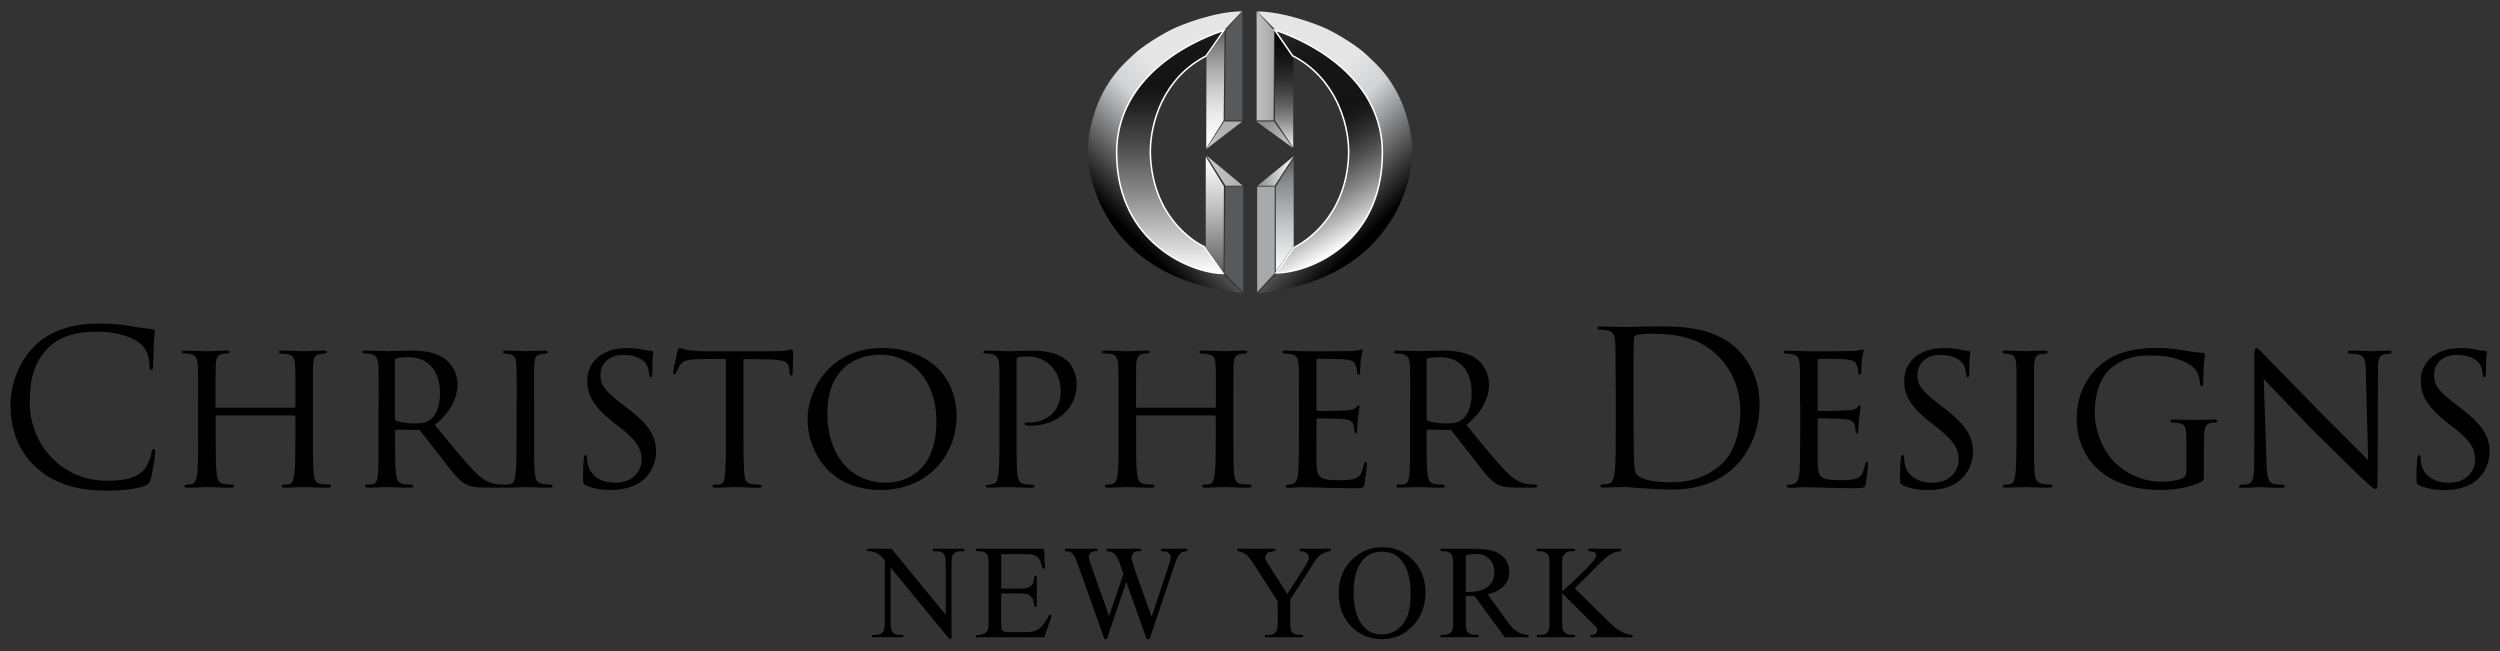 <?xml version="1.0" encoding="utf-8"?>
<!-- Generator: Adobe Illustrator 24.3.0, SVG Export Plug-In . SVG Version: 6.00 Build 0)  -->
<svg version="1.1" id="Layer_1" xmlns="http://www.w3.org/2000/svg" xmlns:xlink="http://www.w3.org/1999/xlink" x="0px" y="0px"
	 viewBox="0 0 362.18 94.33" style="enable-background:new 0 0 362.18 94.33;" xml:space="preserve">
<rect x="0" y="0" width="362.18" height="94.33" fill="#333333" stroke="none"/>
<style type="text/css">
	.st0{fill:url(#SVGID_1_);}
	.st1{fill:url(#SVGID_2_);}
	.st2{fill:#A7A9AC;}
	.st3{fill:url(#SVGID_3_);}
	.st4{fill:url(#SVGID_4_);}
	.st5{fill:url(#SVGID_5_);}
	.st6{fill:url(#SVGID_6_);}
	.st7{fill:url(#SVGID_7_);}
	.st8{fill:url(#SVGID_8_);}
	.st9{fill:url(#SVGID_9_);}
	.st10{fill:url(#SVGID_10_);stroke:#FFFFFF;stroke-width:0.227;stroke-miterlimit:10;}
	.st11{fill:url(#SVGID_11_);}
	.st12{fill:#58595B;}
	.st13{fill:url(#SVGID_12_);}
	.st14{fill:url(#SVGID_13_);stroke:#FFFFFF;stroke-width:0.227;stroke-miterlimit:10;}
	.st15{fill:url(#SVGID_14_);}
</style>
<g>
	<path d="M5.26,67.74c-2.99-2.69-3.74-6.21-3.74-9.14c0-2.07,0.71-5.68,3.46-8.43c1.85-1.85,4.66-3.3,9.42-3.3
		c1.23,0,2.96,0.09,4.48,0.37c1.17,0.22,2.13,0.31,3.27,0.46c0.22,0.03,0.28,0.15,0.28,0.34c0,0.25-0.09,0.62-0.15,1.73
		c-0.06,1.02-0.06,2.72-0.09,3.18c-0.03,0.46-0.09,0.65-0.28,0.65c-0.22,0-0.25-0.22-0.25-0.65c0-1.2-0.49-2.47-1.3-3.15
		c-1.08-0.93-3.46-1.76-6.17-1.76c-4.11,0-6.02,1.2-7.1,2.25c-2.25,2.16-2.78,4.91-2.78,8.06c0,5.9,4.54,11.3,11.15,11.3
		c2.32,0,4.14-0.28,5.37-1.54c0.65-0.68,1.05-2.04,1.14-2.59c0.06-0.34,0.12-0.46,0.31-0.46c0.15,0,0.22,0.22,0.22,0.46
		c0,0.22-0.37,2.9-0.68,3.95c-0.18,0.59-0.25,0.65-0.8,0.9c-1.23,0.49-3.58,0.71-5.56,0.71C10.81,71.07,7.7,69.93,5.26,67.74"/>
	<path d="M42.61,59.07c0.09,0,0.19,0,0.19-0.15v-0.56c0-4.08,0-4.79-0.06-5.62c-0.06-0.83-0.18-1.27-1.2-1.45
		c-0.22-0.03-0.53-0.06-0.77-0.06c-0.21,0-0.37-0.09-0.37-0.22c0-0.19,0.15-0.22,0.43-0.22c1.3,0,3.12,0.09,3.24,0.09
		c0.12,0,1.85-0.09,2.78-0.09c0.31,0,0.49,0.03,0.49,0.22c0,0.09-0.09,0.22-0.34,0.22c-0.19,0-0.43,0.03-0.62,0.06
		c-0.83,0.12-0.96,0.62-1.02,1.48c-0.03,0.83-0.03,1.54-0.03,5.62v4.63c0,2.53,0,4.54,0.12,5.65c0.09,0.74,0.25,1.36,1.05,1.45
		c0.4,0.06,0.8,0.09,1.08,0.09c0.25,0,0.4,0.09,0.4,0.22c0,0.15-0.16,0.22-0.46,0.22c-1.54,0-3.33-0.09-3.49-0.09
		c-0.12,0-1.91,0.09-2.75,0.09c-0.31,0-0.46-0.06-0.46-0.25c0-0.09,0.09-0.19,0.34-0.19c0.25,0,0.46,0,0.71-0.06
		c0.53-0.09,0.68-0.77,0.77-1.48c0.15-1.11,0.15-3.06,0.15-5.56v-2.75l-0.19-0.18H31.4c-0.09,0-0.15,0.03-0.15,0.18v2.75
		c0,2.5,0,4.51,0.15,5.62c0.09,0.68,0.25,1.3,1.05,1.39c0.4,0.06,0.87,0.09,1.11,0.09c0.22,0,0.37,0.09,0.37,0.22
		c0,0.12-0.12,0.22-0.4,0.22c-1.58,0-3.4-0.09-3.55-0.09c-0.09,0-1.98,0.09-2.78,0.09c-0.31,0-0.5-0.06-0.5-0.22
		c0-0.09,0.06-0.22,0.34-0.22c0.25,0,0.5-0.03,0.74-0.09c0.56-0.12,0.68-0.71,0.77-1.39c0.18-1.11,0.15-3.18,0.15-5.71v-4.57
		c0-4.08,0-4.88-0.06-5.71c-0.06-0.8-0.28-1.39-1.17-1.48c-0.28-0.03-0.59-0.06-0.83-0.06c-0.22,0-0.34-0.09-0.34-0.18
		c0-0.19,0.15-0.22,0.46-0.22c1.33,0,2.81,0.09,3.21,0.09c0.12,0,1.91-0.09,2.78-0.09c0.31,0,0.46,0.06,0.46,0.22
		c0,0.12-0.12,0.18-0.31,0.18s-0.28,0-0.62,0.06c-0.77,0.12-0.96,0.65-1.02,1.51c-0.03,0.83-0.03,1.51-0.03,5.59v0.56
		c0,0.15,0.09,0.15,0.18,0.15H42.61z"/>
	<path d="M54.86,58.39c0-4.08,0-4.82-0.06-5.65c-0.06-0.83-0.28-1.3-1.23-1.48c-0.19-0.03-0.5-0.06-0.74-0.06
		c-0.22,0-0.34-0.06-0.34-0.19c0-0.12,0.09-0.22,0.37-0.22c1.33,0,3.21,0.09,3.27,0.09c0.28,0,2.38-0.09,3.24-0.09
		c1.73,0,3.61,0.15,5.06,1.17c0.58,0.43,1.85,1.67,1.85,3.77c0,1.7-0.83,3.86-3.27,5.83c2.25,2.78,4.11,5.06,5.68,6.7
		c1.48,1.51,2.41,1.76,3.27,1.88c0.22,0.03,0.86,0.06,0.96,0.06c0.25,0,0.34,0.09,0.34,0.22c0,0.15-0.12,0.22-0.56,0.22h-2.16
		c-1.45,0-2.13-0.09-2.81-0.37c-1.3-0.56-2.22-1.94-3.83-4.01c-1.2-1.48-2.44-3.15-2.97-3.8c-0.12-0.12-0.18-0.18-0.37-0.18
		l-3.18-0.03l-0.15,0.15v0.43c0,2.47,0,4.73,0.15,5.84c0.09,0.74,0.18,1.36,1.2,1.48c0.31,0.03,0.65,0.06,0.9,0.06
		c0.28,0,0.4,0.09,0.4,0.19c0,0.15-0.12,0.25-0.43,0.25c-1.6,0-3.33-0.09-3.46-0.09c-0.49,0-1.85,0.09-2.69,0.09
		c-0.31,0-0.43-0.06-0.43-0.25c0-0.09,0.18-0.19,0.37-0.19c0.22,0,0.43,0,0.68-0.06c0.53-0.09,0.71-0.43,0.8-1.17
		c0.15-1.11,0.12-3.64,0.12-5.96V58.39z M57.23,60.58c0,0.15,0.03,0.31,0.15,0.37c0.4,0.22,1.64,0.4,2.75,0.4
		c0.65,0,1.42-0.03,2.07-0.46c0.93-0.59,1.54-1.94,1.54-3.92c0-3.37-1.79-5.22-4.54-5.22c-0.77,0-1.42,0.06-1.79,0.15
		c-0.09,0.03-0.19,0.12-0.19,0.28V60.58z"/>
	<path d="M74.86,58.39c0-4.08,0-4.82-0.06-5.65c-0.06-0.83-0.25-1.3-0.9-1.42c-0.31-0.06-0.53-0.06-0.71-0.09
		c-0.22-0.03-0.34-0.09-0.34-0.22c0-0.15,0.12-0.22,0.46-0.22c0.96,0,2.72,0.09,2.81,0.09c0.12,0,1.91-0.09,2.78-0.09
		c0.31,0,0.46,0.06,0.46,0.22c0,0.12-0.09,0.18-0.34,0.22c-0.19,0.03-0.34,0.03-0.56,0.06c-0.89,0.12-0.99,0.59-1.05,1.48
		c-0.06,0.83-0.03,1.54-0.03,5.62v4.63c0,2.38-0.03,4.54,0.12,5.65c0.12,0.9,0.25,1.23,1.05,1.42c0.4,0.09,1.05,0.12,1.17,0.12
		c0.28,0.03,0.34,0.09,0.34,0.22c0,0.12-0.12,0.22-0.43,0.22c-1.57,0-3.37-0.09-3.52-0.09c-0.09,0-1.91,0.09-2.78,0.09
		c-0.28,0-0.49-0.06-0.49-0.22c0-0.12,0.12-0.22,0.4-0.22c0.15,0,0.49-0.03,0.74-0.09c0.53-0.12,0.62-0.74,0.71-1.48
		c0.15-1.11,0.15-3.3,0.15-5.62V58.39z"/>
	<path d="M84.86,70.3c-0.4-0.19-0.4-0.31-0.4-1.05c0-1.42,0.09-2.47,0.12-2.9c0.03-0.28,0.09-0.43,0.25-0.43
		c0.15,0,0.22,0.09,0.22,0.31c0,0.18,0,0.56,0.09,0.93c0.4,2.01,2.22,2.78,4.01,2.78c2.56,0,3.8-1.76,3.8-3.3
		c0-1.76-0.8-2.84-3.06-4.66l-1.23-0.96c-2.96-2.38-3.58-4.02-3.58-5.84c0-2.84,2.25-4.75,5.71-4.75c1.08,0,1.82,0.09,2.5,0.25
		c0.59,0.12,0.83,0.15,1.05,0.15c0.22,0,0.28,0.06,0.28,0.19c0,0.12-0.12,1.2-0.12,2.99c0,0.46-0.06,0.65-0.22,0.65
		c-0.15,0-0.18-0.12-0.22-0.34c-0.03-0.28-0.09-0.93-0.37-1.45c-0.15-0.28-0.86-1.45-3.46-1.45c-1.85,0-3.24,1.11-3.24,2.97
		c0,1.45,0.74,2.35,3.3,4.29L91,59.22c3.21,2.47,4.04,4.11,4.04,6.3c0,1.11-0.46,3.09-2.34,4.38c-1.2,0.77-2.69,1.08-4.17,1.08
		C87.23,70.98,86.03,70.83,84.86,70.3"/>
	<path d="M107.7,63.02c0,2.38,0.03,4.57,0.15,5.71c0.09,0.74,0.15,1.17,0.93,1.36c0.37,0.09,0.96,0.12,1.2,0.12
		c0.25,0,0.37,0.09,0.37,0.19c0,0.15-0.09,0.25-0.4,0.25c-1.57,0-3.4-0.09-3.52-0.09c-0.12,0-1.94,0.09-2.75,0.09
		c-0.34,0-0.46-0.06-0.46-0.22c0-0.09,0.09-0.22,0.34-0.22s0.43,0,0.68-0.03c0.59-0.09,0.68-0.46,0.8-1.51
		c0.12-1.11,0.12-3.34,0.12-5.65V52c-1.02,0-2.66,0-3.89,0.03c-1.98,0.03-2.41,0.34-2.84,0.99c-0.28,0.43-0.4,0.8-0.46,0.96
		c-0.09,0.22-0.16,0.25-0.28,0.25c-0.12,0-0.16-0.12-0.16-0.28c-0.03-0.19,0.43-2.22,0.62-3.06c0.09-0.37,0.19-0.49,0.28-0.49
		c0.22,0,0.8,0.28,1.36,0.34c1.08,0.12,1.95,0.15,1.98,0.15h10.13c0.87,0,1.79-0.06,2.22-0.15c0.4-0.09,0.49-0.12,0.59-0.12
		l0.19,0.28c0,0.87-0.06,2.9-0.06,3.15c0,0.28-0.12,0.37-0.22,0.37c-0.15,0-0.22-0.12-0.22-0.37c0-0.09,0-0.12-0.03-0.43
		c-0.12-1.23-0.53-1.54-3.64-1.57c-1.17,0-2.13-0.03-3.03-0.03V63.02z"/>
	<path d="M116.99,60.67c0-4.1,3.18-10.25,10.81-10.25c6.11,0,10.77,3.64,10.77,9.85c0,5.89-4.35,10.71-10.93,10.71
		C120.07,70.98,116.99,65.36,116.99,60.67 M135.66,61.04c0-6.21-3.83-9.66-8.06-9.66c-4.29,0-7.75,2.65-7.75,8.49
		c0,6.05,3.37,10.06,8.55,10.06C130.48,69.93,135.66,68.88,135.66,61.04"/>
	<path d="M144.8,58.39c0-4.26,0-4.82-0.06-5.65c-0.06-0.8-0.31-1.3-1.17-1.48c-0.22-0.03-0.71-0.06-0.96-0.06l-0.18-0.15
		c0-0.19,0.15-0.25,0.43-0.25c1.33,0,3.02,0.09,3.21,0.09c0.65,0,2.22-0.09,3.49-0.09c3.4,0,4.63,1.11,5.06,1.48
		c0.59,0.52,1.36,1.73,1.36,3.46c0,3.43-2.84,5.93-6.7,5.93c-0.12,0-0.43,0-0.59-0.03l-0.28-0.18c0-0.25,0.18-0.25,0.77-0.25
		c2.44,0,4.48-1.67,4.48-4.38c0-0.4,0.09-2.26-1.33-3.74c-1.51-1.6-3.27-1.45-3.83-1.45c-0.4,0-0.86,0.06-1.05,0.15
		c-0.15,0.06-0.18,0.28-0.18,0.5v10.68c0,2.38,0,4.6,0.12,5.71c0.09,0.74,0.25,1.36,1.08,1.45c0.37,0.06,0.99,0.12,1.23,0.12
		l0.19,0.15c0,0.15-0.12,0.25-0.43,0.25c-1.61,0-3.33-0.09-3.49-0.09c-0.03,0-1.85,0.09-2.72,0.09c-0.28,0-0.43-0.06-0.43-0.25
		c0-0.09,0.06-0.15,0.22-0.15c0.22,0,0.56-0.06,0.8-0.12c0.56-0.09,0.71-0.71,0.8-1.45c0.15-1.11,0.15-3.33,0.15-5.65V58.39z"/>
	<path d="M175.97,59.07c0.09,0,0.18,0,0.18-0.15v-0.56c0-4.08,0-4.79-0.06-5.62c-0.06-0.83-0.19-1.27-1.21-1.45
		c-0.22-0.03-0.52-0.06-0.77-0.06c-0.22,0-0.37-0.09-0.37-0.22c0-0.19,0.15-0.22,0.43-0.22c1.3,0,3.12,0.09,3.24,0.09
		s1.85-0.09,2.78-0.09c0.31,0,0.49,0.03,0.49,0.22c0,0.09-0.09,0.22-0.34,0.22c-0.18,0-0.43,0.03-0.62,0.06
		c-0.83,0.12-0.96,0.62-1.02,1.48c-0.03,0.83-0.03,1.54-0.03,5.62v4.63c0,2.53,0,4.54,0.12,5.65c0.09,0.74,0.25,1.36,1.05,1.45
		c0.4,0.06,0.8,0.09,1.08,0.09c0.25,0,0.4,0.09,0.4,0.22c0,0.15-0.15,0.22-0.46,0.22c-1.54,0-3.33-0.09-3.49-0.09
		c-0.12,0-1.91,0.09-2.75,0.09c-0.31,0-0.46-0.06-0.46-0.25c0-0.09,0.09-0.19,0.34-0.19c0.25,0,0.47,0,0.71-0.06
		c0.53-0.09,0.68-0.77,0.77-1.48c0.15-1.11,0.15-3.06,0.15-5.56v-2.75l-0.18-0.18h-11.21c-0.09,0-0.15,0.03-0.15,0.18v2.75
		c0,2.5,0,4.51,0.15,5.62c0.09,0.68,0.25,1.3,1.05,1.39c0.4,0.06,0.86,0.09,1.11,0.09c0.22,0,0.37,0.09,0.37,0.22
		c0,0.12-0.12,0.22-0.4,0.22c-1.57,0-3.4-0.09-3.55-0.09c-0.09,0-1.98,0.09-2.78,0.09c-0.31,0-0.49-0.06-0.49-0.22
		c0-0.09,0.06-0.22,0.34-0.22c0.25,0,0.5-0.03,0.74-0.09c0.56-0.12,0.68-0.71,0.77-1.39c0.18-1.11,0.15-3.18,0.15-5.71v-4.57
		c0-4.08,0-4.88-0.06-5.71c-0.06-0.8-0.28-1.39-1.17-1.48c-0.28-0.03-0.59-0.06-0.83-0.06c-0.22,0-0.34-0.09-0.34-0.18
		c0-0.19,0.15-0.22,0.46-0.22c1.33,0,2.81,0.09,3.21,0.09c0.12,0,1.91-0.09,2.78-0.09c0.31,0,0.46,0.06,0.46,0.22
		c0,0.12-0.12,0.18-0.31,0.18c-0.18,0-0.28,0-0.62,0.06c-0.77,0.12-0.96,0.65-1.02,1.51c-0.03,0.83-0.03,1.51-0.03,5.59v0.56
		c0,0.15,0.09,0.15,0.18,0.15H175.97z"/>
	<path d="M188.19,58.39c0-4.05,0-4.78-0.06-5.62c-0.06-0.86-0.28-1.3-1.18-1.48c-0.18-0.03-0.49-0.06-0.74-0.06
		c-0.21,0-0.4-0.09-0.4-0.18c0-0.19,0.15-0.25,0.46-0.25c0.61,0,1.45,0.06,3.18,0.09c0.15,0,5.65,0,6.27-0.03
		c0.62-0.03,0.96-0.06,1.2-0.15c0.18-0.06,0.22-0.09,0.34-0.09c0.06,0,0.12,0.06,0.12,0.22c0,0.19-0.19,0.62-0.25,1.39
		c-0.03,0.52-0.06,1.02-0.09,1.6c0,0.28-0.06,0.46-0.21,0.46c-0.15,0-0.22-0.12-0.22-0.34c-0.03-0.46-0.12-0.77-0.21-0.99
		c-0.19-0.62-0.46-0.83-2.01-0.93c-0.4-0.03-3.46-0.06-3.52-0.06c-0.09,0-0.15,0.06-0.15,0.25v7.01c0,0.19,0.03,0.31,0.18,0.31
		c0.37,0,3.52-0.03,4.17-0.09c0.71-0.03,1.17-0.12,1.42-0.46c0.12-0.19,0.22-0.25,0.34-0.25c0.06,0,0.12,0.03,0.12,0.19
		c0,0.15-0.12,0.74-0.22,1.64c-0.09,0.86-0.09,1.48-0.12,1.88c-0.03,0.25-0.09,0.34-0.21,0.34c-0.16,0-0.19-0.19-0.19-0.4
		c0-0.18-0.03-0.49-0.09-0.74c-0.12-0.4-0.31-0.83-1.48-0.93c-0.71-0.06-3.21-0.12-3.7-0.12c-0.19,0-0.22,0.09-0.22,0.22v2.25
		c0,0.96-0.03,3.67,0,4.2c0.06,1.14,0.22,1.73,0.87,2.01c0.46,0.22,1.2,0.28,2.25,0.28c0.59,0,1.57,0.03,2.34-0.19
		c0.93-0.28,1.14-0.89,1.39-2.04c0.06-0.31,0.15-0.43,0.28-0.43c0.18,0,0.18,0.28,0.18,0.46c0,0.22-0.25,2.16-0.34,2.69
		c-0.12,0.62-0.34,0.68-1.36,0.68c-2.04,0-2.9-0.06-3.98-0.06c-1.08-0.03-2.5-0.09-3.64-0.09c-0.71,0-1.3,0.09-2.04,0.09
		c-0.28,0-0.43-0.06-0.43-0.22c0-0.12,0.12-0.22,0.28-0.22c0.18,0,0.4-0.03,0.62-0.09c0.56-0.12,0.93-0.53,0.99-2.44
		c0.03-1.05,0.06-2.32,0.06-4.66V58.39z"/>
	<path d="M204.3,58.39c0-4.08,0-4.82-0.06-5.65c-0.06-0.83-0.28-1.3-1.23-1.48c-0.19-0.03-0.5-0.06-0.74-0.06
		c-0.22,0-0.34-0.06-0.34-0.19c0-0.12,0.09-0.22,0.37-0.22c1.33,0,3.21,0.09,3.27,0.09c0.28,0,2.38-0.09,3.24-0.09
		c1.73,0,3.61,0.15,5.06,1.17c0.59,0.43,1.85,1.67,1.85,3.77c0,1.7-0.83,3.86-3.27,5.83c2.25,2.78,4.11,5.06,5.68,6.7
		c1.48,1.51,2.41,1.76,3.27,1.88c0.21,0.03,0.86,0.06,0.96,0.06c0.25,0,0.34,0.09,0.34,0.22c0,0.15-0.12,0.22-0.56,0.22h-2.16
		c-1.45,0-2.13-0.09-2.81-0.37c-1.3-0.56-2.22-1.94-3.83-4.01c-1.21-1.48-2.44-3.15-2.97-3.8c-0.12-0.12-0.18-0.18-0.37-0.18
		l-3.18-0.03l-0.16,0.15v0.43c0,2.47,0,4.73,0.16,5.84c0.09,0.74,0.18,1.36,1.2,1.48c0.31,0.03,0.65,0.06,0.89,0.06
		c0.28,0,0.4,0.09,0.4,0.19c0,0.15-0.12,0.25-0.43,0.25c-1.61,0-3.33-0.09-3.46-0.09c-0.49,0-1.85,0.09-2.69,0.09
		c-0.31,0-0.43-0.06-0.43-0.25c0-0.09,0.19-0.19,0.37-0.19c0.22,0,0.43,0,0.68-0.06c0.53-0.09,0.71-0.43,0.8-1.17
		c0.16-1.11,0.12-3.64,0.12-5.96V58.39z M206.68,60.58c0,0.15,0.03,0.31,0.16,0.37c0.4,0.22,1.63,0.4,2.75,0.4
		c0.65,0,1.42-0.03,2.07-0.46c0.93-0.59,1.54-1.94,1.54-3.92c0-3.37-1.79-5.22-4.54-5.22c-0.77,0-1.42,0.06-1.79,0.15
		c-0.09,0.03-0.19,0.12-0.19,0.28V60.58z"/>
	<path d="M234.06,56.26c0-4.82,0-5.68-0.06-6.67c-0.06-1.05-0.22-1.54-1.23-1.76c-0.25-0.06-0.77-0.09-1.05-0.09
		c-0.22,0-0.34-0.06-0.34-0.19c0-0.18,0.16-0.25,0.5-0.25c1.39,0,3.33,0.09,3.49,0.09c0.37,0,2.32-0.09,4.17-0.09
		c3.06,0,8.71-0.28,12.38,3.52c1.55,1.61,2.99,4.17,2.99,7.84c0,3.89-1.61,6.89-3.33,8.71c-1.33,1.39-4.11,3.55-9.36,3.55
		c-1.33,0-2.96-0.09-4.29-0.19c-1.36-0.09-2.41-0.18-2.56-0.18c-0.06,0-0.59,0-1.24,0.03c-0.62,0-1.33,0.06-1.79,0.06
		c-0.34,0-0.49-0.06-0.49-0.25c0-0.09,0.06-0.19,0.31-0.19c0.34-0.03,0.59-0.06,0.87-0.12c0.62-0.12,0.77-0.8,0.9-1.7
		c0.15-1.3,0.15-3.73,0.15-6.7V56.26z M236.65,59.59c0,3.27,0.03,6.11,0.06,6.7c0.03,0.77,0.09,2.01,0.34,2.35
		c0.4,0.59,1.61,1.23,5.25,1.23c2.87,0,5.53-1.05,7.35-2.87c1.61-1.57,2.47-4.54,2.47-7.38c0-3.92-1.7-6.45-2.96-7.78
		c-2.9-3.06-6.42-3.49-10.1-3.49c-0.62,0-1.76,0.09-2.01,0.22c-0.28,0.12-0.37,0.28-0.37,0.62c-0.03,1.05-0.03,4.2-0.03,6.57V59.59z
		"/>
	<path d="M260.78,58.39c0-4.05,0-4.78-0.06-5.62c-0.06-0.86-0.28-1.3-1.17-1.48c-0.18-0.03-0.49-0.06-0.74-0.06
		c-0.22,0-0.4-0.09-0.4-0.18c0-0.19,0.15-0.25,0.47-0.25c0.61,0,1.45,0.06,3.18,0.09c0.15,0,5.65,0,6.27-0.03
		c0.62-0.03,0.96-0.06,1.2-0.15c0.19-0.06,0.22-0.09,0.34-0.09c0.06,0,0.12,0.06,0.12,0.22c0,0.19-0.19,0.62-0.25,1.39
		c-0.03,0.52-0.06,1.02-0.09,1.6c0,0.28-0.06,0.46-0.22,0.46c-0.15,0-0.21-0.12-0.21-0.34c-0.03-0.46-0.12-0.77-0.22-0.99
		c-0.18-0.62-0.46-0.83-2.01-0.93c-0.4-0.03-3.46-0.06-3.52-0.06c-0.09,0-0.15,0.06-0.15,0.25v7.01c0,0.19,0.03,0.31,0.18,0.31
		c0.37,0,3.52-0.03,4.17-0.09c0.71-0.03,1.17-0.12,1.42-0.46c0.12-0.19,0.22-0.25,0.34-0.25c0.06,0,0.12,0.03,0.12,0.19
		c0,0.15-0.12,0.74-0.21,1.64c-0.09,0.86-0.09,1.48-0.12,1.88c-0.03,0.25-0.09,0.34-0.22,0.34c-0.15,0-0.18-0.19-0.18-0.4
		c0-0.18-0.03-0.49-0.09-0.74c-0.12-0.4-0.31-0.83-1.48-0.93c-0.71-0.06-3.21-0.12-3.71-0.12c-0.18,0-0.21,0.09-0.21,0.22v2.25
		c0,0.96-0.03,3.67,0,4.2c0.06,1.14,0.21,1.73,0.86,2.01c0.46,0.22,1.2,0.28,2.25,0.28c0.59,0,1.58,0.03,2.35-0.19
		c0.93-0.28,1.14-0.89,1.39-2.04c0.06-0.31,0.15-0.43,0.28-0.43c0.18,0,0.18,0.28,0.18,0.46c0,0.22-0.25,2.16-0.34,2.69
		c-0.12,0.62-0.34,0.68-1.36,0.68c-2.04,0-2.9-0.06-3.98-0.06c-1.08-0.03-2.5-0.09-3.64-0.09c-0.71,0-1.3,0.09-2.04,0.09
		c-0.28,0-0.43-0.06-0.43-0.22c0-0.12,0.12-0.22,0.28-0.22c0.18,0,0.4-0.03,0.62-0.09c0.56-0.12,0.93-0.53,0.99-2.44
		c0.03-1.05,0.06-2.32,0.06-4.66V58.39z"/>
	<path d="M275.66,70.3c-0.4-0.19-0.4-0.31-0.4-1.05c0-1.42,0.09-2.47,0.12-2.9c0.03-0.28,0.09-0.43,0.25-0.43
		c0.16,0,0.22,0.09,0.22,0.31c0,0.18,0,0.56,0.09,0.93c0.4,2.01,2.22,2.78,4.01,2.78c2.56,0,3.8-1.76,3.8-3.3
		c0-1.76-0.8-2.84-3.06-4.66l-1.24-0.96c-2.96-2.38-3.58-4.02-3.58-5.84c0-2.84,2.25-4.75,5.71-4.75c1.08,0,1.82,0.09,2.5,0.25
		c0.59,0.12,0.83,0.15,1.05,0.15c0.22,0,0.28,0.06,0.28,0.19c0,0.12-0.12,1.2-0.12,2.99c0,0.46-0.06,0.65-0.22,0.65
		c-0.15,0-0.18-0.12-0.22-0.34c-0.03-0.28-0.09-0.93-0.37-1.45c-0.15-0.28-0.87-1.45-3.46-1.45c-1.85,0-3.24,1.11-3.24,2.97
		c0,1.45,0.74,2.35,3.3,4.29l0.71,0.56c3.21,2.47,4.04,4.11,4.04,6.3c0,1.11-0.46,3.09-2.34,4.38c-1.2,0.77-2.69,1.08-4.17,1.08
		C278.04,70.98,276.83,70.83,275.66,70.3"/>
	<path d="M292.14,58.39c0-4.08,0-4.82-0.06-5.65c-0.06-0.83-0.25-1.3-0.89-1.42c-0.31-0.06-0.53-0.06-0.71-0.09
		c-0.22-0.03-0.34-0.09-0.34-0.22c0-0.15,0.12-0.22,0.46-0.22c0.96,0,2.72,0.09,2.81,0.09c0.12,0,1.91-0.09,2.78-0.09
		c0.31,0,0.46,0.06,0.46,0.22c0,0.12-0.09,0.18-0.34,0.22c-0.18,0.03-0.34,0.03-0.56,0.06c-0.9,0.12-0.99,0.59-1.05,1.48
		c-0.06,0.83-0.03,1.54-0.03,5.62v4.63c0,2.38-0.03,4.54,0.12,5.65c0.12,0.9,0.25,1.23,1.05,1.42c0.4,0.09,1.05,0.12,1.17,0.12
		c0.28,0.03,0.34,0.09,0.34,0.22c0,0.12-0.12,0.22-0.43,0.22c-1.57,0-3.36-0.09-3.52-0.09c-0.09,0-1.91,0.09-2.78,0.09
		c-0.28,0-0.49-0.06-0.49-0.22c0-0.12,0.12-0.22,0.4-0.22c0.15,0,0.49-0.03,0.74-0.09c0.52-0.12,0.62-0.74,0.71-1.48
		c0.15-1.11,0.15-3.3,0.15-5.62V58.39z"/>
	<path d="M319.28,68.36c0,1.23-0.03,1.27-0.37,1.45c-1.7,0.86-4.17,1.17-5.68,1.17c-2.01,0-5.9-0.15-9.05-2.78
		c-1.67-1.39-3.33-3.98-3.33-7.5c0-4.2,2.13-7.19,4.66-8.71c2.38-1.39,5-1.58,6.89-1.58c1.98,0,3.3,0.25,4.41,0.43
		c0.5,0.09,1.7,0.25,2.35,0.28c0.25,0,0.25,0.12,0.25,0.25c0,0.37-0.22,1.3-0.22,4.01c0,0.43-0.03,0.56-0.25,0.56
		c-0.15,0-0.19-0.18-0.22-0.37c0-0.28-0.12-1.24-0.59-1.91c-0.71-1.02-2.93-2.16-6.39-2.16c-1.67,0-3.61,0.06-5.68,1.64
		c-1.58,1.2-2.59,3.55-2.59,6.61c0,3.67,2.01,6.39,2.81,7.16c2.04,1.98,4.32,2.87,7.01,2.87c0.86,0,2.22-0.15,2.93-0.53
		c0.31-0.19,0.53-0.49,0.53-0.93v-4.45c0-2.04-0.15-2.44-1.23-2.59c-0.19-0.03-0.49-0.06-0.74-0.06c-0.25,0-0.37-0.12-0.37-0.22
		c0-0.15,0.12-0.22,0.46-0.22c1.23,0,3.02,0.06,3.15,0.06c0.12,0,1.95-0.06,2.78-0.06c0.31,0,0.43,0.06,0.43,0.22
		c0,0.09-0.09,0.22-0.37,0.22c-0.22,0-0.28,0-0.53,0.03c-0.74,0.09-0.93,0.65-0.99,1.54c-0.06,0.9-0.06,1.67-0.06,2.78V68.36z"/>
	<path d="M326.59,51.69c0-0.96,0.09-1.26,0.34-1.26c0.21,0,0.74,0.62,0.96,0.83c0.28,0.31,4.57,4.69,8.89,9.11
		c2.41,2.35,5.5,5.53,6.3,6.27l-0.34-12.84c-0.03-1.67-0.21-2.22-1.05-2.44c-0.53-0.09-0.99-0.12-1.2-0.12
		c-0.31,0-0.37-0.12-0.37-0.25c0-0.15,0.25-0.19,0.56-0.19c1.33,0,2.63,0.09,2.9,0.09c0.31,0,1.26-0.09,2.47-0.09
		c0.34,0,0.43,0.03,0.43,0.19c0,0.12-0.09,0.22-0.28,0.25c-0.18,0.03-0.43,0.03-0.77,0.09c-0.71,0.15-0.93,0.46-0.93,2.32
		l-0.06,15.5c0,1.54-0.06,1.7-0.28,1.7c-0.22,0-0.53-0.22-2.04-1.64c-0.12-0.06-4.41-4.32-7.1-6.95c-3.21-3.33-6.3-6.54-7.07-7.35
		l0.4,12.07c0.06,2.13,0.25,2.93,1.02,3.12c0.49,0.12,1.02,0.12,1.26,0.12c0.25,0,0.37,0.09,0.37,0.22c0,0.15-0.15,0.22-0.5,0.22
		c-1.67,0-2.78-0.09-2.99-0.09c-0.22,0-1.36,0.09-2.69,0.09c-0.28,0-0.46-0.03-0.46-0.22c0-0.12,0.12-0.22,0.43-0.22
		c0.22,0,0.56,0,0.96-0.12c0.68-0.22,0.83-1.05,0.83-3.3C326.59,52.06,326.62,56.81,326.59,51.69"/>
	<path d="M350.48,70.3c-0.4-0.19-0.4-0.31-0.4-1.05c0-1.42,0.09-2.47,0.12-2.9c0.03-0.28,0.09-0.43,0.25-0.43
		c0.15,0,0.22,0.09,0.22,0.31c0,0.18,0,0.56,0.09,0.93c0.4,2.01,2.22,2.78,4.02,2.78c2.56,0,3.8-1.76,3.8-3.3
		c0-1.76-0.8-2.84-3.06-4.66l-1.23-0.96c-2.96-2.38-3.58-4.02-3.58-5.84c0-2.84,2.26-4.75,5.71-4.75c1.08,0,1.82,0.09,2.5,0.25
		c0.59,0.12,0.83,0.15,1.05,0.15c0.22,0,0.28,0.06,0.28,0.19c0,0.12-0.12,1.2-0.12,2.99c0,0.46-0.06,0.65-0.22,0.65
		c-0.15,0-0.18-0.12-0.22-0.34c-0.03-0.28-0.09-0.93-0.37-1.45c-0.15-0.28-0.87-1.45-3.46-1.45c-1.85,0-3.24,1.11-3.24,2.97
		c0,1.45,0.74,2.35,3.3,4.29l0.71,0.56c3.21,2.47,4.04,4.11,4.04,6.3c0,1.11-0.46,3.09-2.35,4.38c-1.2,0.77-2.69,1.08-4.17,1.08
		C352.85,70.98,351.65,70.83,350.48,70.3"/>
</g>
<g>
	<g id="XMLID_8_">
		<g>
			<linearGradient id="SVGID_1_" gradientUnits="userSpaceOnUse" x1="184.566" y1="19.66" x2="200.428" y2="35.523">
				<stop  offset="0" style="stop-color:#E6E6E6"/>
				<stop  offset="0.24" style="stop-color:#D1D2D4"/>
				<stop  offset="0.888" style="stop-color:#000000"/>
			</linearGradient>
			<path class="st0" d="M204.46,19.99c0.21,1.66,0.19,3.33-0.17,5.03c-0.21,1.01-0.55,2.26-1.11,3.64
				c-0.45,1.13-1.05,2.34-1.85,3.56c-0.69,1.07-1.53,2.15-2.54,3.17c-1.39,1.43-3.12,2.77-5.26,3.9c-1.65,0.88-3.55,1.64-5.73,2.21
				c-1.69,0.44-3.55,0.79-5.6,1l2.78-2.97l2.66-3.79l-0.01-0.03c1.6-0.51,8.2-4.67,8.28-13.67c0.06-7.17-5.52-13.29-11.2-17.79
				c0,0-1.67-1.65-2.57-2.59c3.9,0,8.99,1.98,10.2,2.58c2.28,1.14,4.5,2.65,5.48,3.56c1,0.92,2.02,1.86,2.89,2.99
				c0.62,0.81,1.2,1.7,1.71,2.66c0.56,1.08,1.04,2.26,1.4,3.55C204.11,17.99,204.33,18.99,204.46,19.99z"/>
		</g>
		<g>
		</g>
	</g>
	
		<linearGradient id="SVGID_2_" gradientUnits="userSpaceOnUse" x1="242.125" y1="39.523" x2="242.125" y2="14.949" gradientTransform="matrix(1 0 0 1 -56 0)">
		<stop  offset="0" style="stop-color:#FFFFFF"/>
		<stop  offset="0" style="stop-color:#FFFFFF"/>
		<stop  offset="0" style="stop-color:#FFFFFF"/>
		<stop  offset="0.095" style="stop-color:#EBECED"/>
		<stop  offset="0.289" style="stop-color:#C1C3C5"/>
		<stop  offset="0.565" style="stop-color:#818386"/>
		<stop  offset="0.888" style="stop-color:#000000"/>
	</linearGradient>
	<polygon class="st1" points="184.83,27.05 187.41,22.88 187.42,35.65 184.83,39.34 	"/>
	<g id="XMLID_7_">
		<g>
			<polygon class="st2" points="182.13,27.03 182.13,42.33 184.67,39.58 184.67,27.03 			"/>
		</g>
		<g>
		</g>
	</g>
	
		<linearGradient id="SVGID_3_" gradientUnits="userSpaceOnUse" x1="238.18" y1="24.774" x2="243.416" y2="24.774" gradientTransform="matrix(1 0 0 1 -56 0)">
		<stop  offset="0" style="stop-color:#8B8C8D"/>
		<stop  offset="1" style="stop-color:#FFFFFF"/>
	</linearGradient>
	<polygon class="st3" points="184.67,26.91 182.18,26.91 187.42,22.64 	"/>
	
		<linearGradient id="SVGID_4_" gradientUnits="userSpaceOnUse" x1="242.031" y1="420.93" x2="242.031" y2="446.191" gradientTransform="matrix(1 0 0 -1 -56 442.471)">
		<stop  offset="0" style="stop-color:#FFFFFF"/>
		<stop  offset="0.033" style="stop-color:#E4E4E4"/>
		<stop  offset="0.098" style="stop-color:#B4B4B4"/>
		<stop  offset="0.168" style="stop-color:#898989"/>
		<stop  offset="0.243" style="stop-color:#646464"/>
		<stop  offset="0.322" style="stop-color:#454545"/>
		<stop  offset="0.408" style="stop-color:#2C2C2C"/>
		<stop  offset="0.504" style="stop-color:#181818"/>
		<stop  offset="0.614" style="stop-color:#0A0A0A"/>
		<stop  offset="0.751" style="stop-color:#020202"/>
		<stop  offset="1" style="stop-color:#000000"/>
	</linearGradient>
	<polygon class="st4" points="184.71,17.44 187.35,21.35 187.35,8.31 184.71,4.43 	"/>
	<g id="XMLID_6_">
		<g>
			<linearGradient id="SVGID_5_" gradientUnits="userSpaceOnUse" x1="172.902" y1="9.53" x2="196.716" y2="9.53">
				<stop  offset="0" style="stop-color:#FFFFFF"/>
				<stop  offset="0.089" style="stop-color:#F8F8F8"/>
				<stop  offset="0.216" style="stop-color:#E5E5E5"/>
				<stop  offset="0.367" style="stop-color:#C6C6C6"/>
				<stop  offset="0.535" style="stop-color:#9B9B9B"/>
				<stop  offset="0.719" style="stop-color:#646464"/>
				<stop  offset="0.911" style="stop-color:#212121"/>
				<stop  offset="1" style="stop-color:#000000"/>
			</linearGradient>
			<polygon class="st5" points="182.05,17.44 182.05,1.62 184.57,4.4 184.51,17.44 			"/>
		</g>
		<g>
		</g>
	</g>
	
		<linearGradient id="SVGID_6_" gradientUnits="userSpaceOnUse" x1="239.168" y1="425.538" x2="242.157" y2="420.362" gradientTransform="matrix(1 0 0 -1 -56 442.471)">
		<stop  offset="0" style="stop-color:#858687"/>
		<stop  offset="1" style="stop-color:#CBCCCE"/>
	</linearGradient>
	<polygon class="st6" points="184.57,17.6 182.02,17.6 187.31,21.44 	"/>
	<g id="XMLID_5_">
		<g>
			<linearGradient id="SVGID_7_" gradientUnits="userSpaceOnUse" x1="177.583" y1="19.685" x2="161.764" y2="35.504">
				<stop  offset="0" style="stop-color:#E6E6E6"/>
				<stop  offset="0.24" style="stop-color:#D1D2D4"/>
				<stop  offset="0.888" style="stop-color:#000000"/>
			</linearGradient>
			<path class="st7" d="M157.73,19.96c-0.21,1.66-0.19,3.33,0.17,5.03c0.21,1.01,0.55,2.26,1.11,3.64c0.45,1.13,1.05,2.34,1.85,3.56
				c0.69,1.07,1.53,2.15,2.54,3.17c1.39,1.43,3.12,2.77,5.26,3.9c1.65,0.88,3.55,1.64,5.73,2.21c1.69,0.44,3.58,0.78,5.63,0.99
				l-2.9-2.84l-2.66-3.84c0,0-8.53-2.41-8.97-13.78c0,0,0.35-9.49,9.18-13.93l2.66-3.68c0,0,2.24-2.37,2.6-2.75
				c-3.9,0-8.87,1.97-10.07,2.57c-2.28,1.14-4.5,2.65-5.48,3.56c-1,0.92-2.02,1.86-2.89,2.99c-0.62,0.81-1.2,1.7-1.71,2.66
				c-0.56,1.08-1.04,2.26-1.4,3.55C158.08,17.97,157.86,18.96,157.73,19.96z"/>
		</g>
		<g>
		</g>
	</g>
	
		<linearGradient id="SVGID_8_" gradientUnits="userSpaceOnUse" x1="481.051" y1="22.498" x2="481.051" y2="47.61" gradientTransform="matrix(-1 0 0 1 657.047 0)">
		<stop  offset="0" style="stop-color:#FFFFFF"/>
		<stop  offset="0.1" style="stop-color:#EEEEEE"/>
		<stop  offset="0.3" style="stop-color:#C1C1C1"/>
		<stop  offset="0.58" style="stop-color:#787878"/>
		<stop  offset="0.926" style="stop-color:#161616"/>
		<stop  offset="1" style="stop-color:#000000"/>
	</linearGradient>
	<polygon class="st8" points="177.31,26.99 174.68,22.69 174.68,35.77 177.25,39.5 	"/>
	
		<linearGradient id="SVGID_9_" gradientUnits="userSpaceOnUse" x1="476.998" y1="24.718" x2="482.281" y2="24.718" gradientTransform="matrix(-1 0 0 1 657.047 0)">
		<stop  offset="0" style="stop-color:#B0AFB0"/>
		<stop  offset="1" style="stop-color:#C7C8CA"/>
	</linearGradient>
	<polygon class="st9" points="177.55,26.91 180.05,26.91 174.77,22.52 	"/>
	
		<linearGradient id="SVGID_10_" gradientUnits="userSpaceOnUse" x1="482.928" y1="40.373" x2="482.928" y2="-1.371" gradientTransform="matrix(-1 0 0 1 652.467 0)">
		<stop  offset="0.02" style="stop-color:#FFFFFF"/>
		<stop  offset="0.108" style="stop-color:#D8D8D8"/>
		<stop  offset="0.309" style="stop-color:#858585"/>
		<stop  offset="0.474" style="stop-color:#484848"/>
		<stop  offset="0.595" style="stop-color:#232323"/>
		<stop  offset="0.658" style="stop-color:#141414"/>
		<stop  offset="0.803" style="stop-color:#161616"/>
		<stop  offset="0.856" style="stop-color:#1C1C1D"/>
		<stop  offset="0.893" style="stop-color:#282828"/>
		<stop  offset="0.923" style="stop-color:#383939"/>
		<stop  offset="0.949" style="stop-color:#4D4E4F"/>
		<stop  offset="0.972" style="stop-color:#67696B"/>
		<stop  offset="0.992" style="stop-color:#86878A"/>
		<stop  offset="1" style="stop-color:#939598"/>
	</linearGradient>
	<path class="st10" d="M174.71,8.13c-6.11,3.13-8.06,9.53-8.06,13.91c0.19,10.38,7.81,13.71,7.81,13.71l2.72,3.86
		c-4.35,0-15.41-4.28-15.41-17.51S177.32,4.4,177.32,4.4L174.71,8.13z"/>
	
		<linearGradient id="SVGID_11_" gradientUnits="userSpaceOnUse" x1="480.968" y1="420.8" x2="480.968" y2="446.138" gradientTransform="matrix(-1 0 0 -1 657.047 442.471)">
		<stop  offset="0" style="stop-color:#FFFFFF"/>
		<stop  offset="0.09" style="stop-color:#FAFAFA"/>
		<stop  offset="0.2" style="stop-color:#EBEBEB"/>
		<stop  offset="0.32" style="stop-color:#D2D2D2"/>
		<stop  offset="0.447" style="stop-color:#B0B0B0"/>
		<stop  offset="0.581" style="stop-color:#838383"/>
		<stop  offset="0.719" style="stop-color:#4D4D4D"/>
		<stop  offset="0.858" style="stop-color:#0E0E0E"/>
		<stop  offset="0.888" style="stop-color:#000000"/>
	</linearGradient>
	<polygon class="st11" points="177.27,17.45 174.75,21.48 174.78,8.2 177.41,4.51 	"/>
	<g id="XMLID_4_">
		<g>
			<polygon class="st12" points="179.98,17.43 179.98,1.69 177.6,4.41 177.44,17.43 			"/>
		</g>
		<g>
		</g>
	</g>
	
		<linearGradient id="SVGID_12_" gradientUnits="userSpaceOnUse" x1="478.175" y1="425.505" x2="481.217" y2="420.236" gradientTransform="matrix(-1 0 0 -1 657.047 442.471)">
		<stop  offset="0" style="stop-color:#B0AFB0"/>
		<stop  offset="0.29" style="stop-color:#B0B0B0"/>
		<stop  offset="0.491" style="stop-color:#B4B4B4"/>
		<stop  offset="0.666" style="stop-color:#BCBBBB"/>
		<stop  offset="0.826" style="stop-color:#C5C5C5"/>
		<stop  offset="0.975" style="stop-color:#D1D2D3"/>
		<stop  offset="1" style="stop-color:#D5D7D8"/>
	</linearGradient>
	<polygon class="st13" points="177.35,17.6 179.96,17.6 174.74,21.61 	"/>
	<g id="XMLID_2_">
		<g>
			<polygon class="st12" points="180.1,27.03 180.1,42.32 177.4,39.62 177.52,27.03 			"/>
		</g>
		<g>
		</g>
	</g>
	
		<linearGradient id="SVGID_13_" gradientUnits="userSpaceOnUse" x1="247.948" y1="35.589" x2="228.813" y2="2.445" gradientTransform="matrix(1 0 0 1 -51.42 0)">
		<stop  offset="0.02" style="stop-color:#FFFFFF"/>
		<stop  offset="0.022" style="stop-color:#FDFDFD"/>
		<stop  offset="0.118" style="stop-color:#B7B7B7"/>
		<stop  offset="0.207" style="stop-color:#7D7D7D"/>
		<stop  offset="0.289" style="stop-color:#505050"/>
		<stop  offset="0.362" style="stop-color:#2F2F2F"/>
		<stop  offset="0.423" style="stop-color:#1C1C1C"/>
		<stop  offset="0.464" style="stop-color:#141414"/>
		<stop  offset="0.692" style="stop-color:#161616"/>
		<stop  offset="0.774" style="stop-color:#1C1C1D"/>
		<stop  offset="0.833" style="stop-color:#282828"/>
		<stop  offset="0.88" style="stop-color:#383939"/>
		<stop  offset="0.921" style="stop-color:#4D4E4F"/>
		<stop  offset="0.956" style="stop-color:#67696B"/>
		<stop  offset="0.988" style="stop-color:#86878A"/>
		<stop  offset="1" style="stop-color:#939598"/>
	</linearGradient>
	<path class="st14" d="M187.25,8.07c6.11,3.13,8.14,9.61,8.14,13.99c-0.19,10.38-7.97,13.82-7.97,13.82l-2.55,3.65
		c4.72,0,15.4-4.17,15.4-17.4S184.68,4.35,184.68,4.35L187.25,8.07z"/>
	<linearGradient id="SVGID_14_" gradientUnits="userSpaceOnUse" x1="189.949" y1="29.156" x2="189.949" y2="29.156">
		<stop  offset="0" style="stop-color:#FFFFFF"/>
		<stop  offset="0" style="stop-color:#FFFFFF"/>
		<stop  offset="0" style="stop-color:#FFFFFF"/>
		<stop  offset="0.095" style="stop-color:#DDDCDC"/>
		<stop  offset="0.289" style="stop-color:#9F9D9E"/>
		<stop  offset="0.565" style="stop-color:#525051"/>
		<stop  offset="0.888" style="stop-color:#000000"/>
	</linearGradient>
	<path class="st15" d="M189.95,29.16"/>
</g>
<g>
	<path d="M125.68,79.5h3.47l7.86,9.58v-7.33c0-0.79-0.09-1.3-0.26-1.48c-0.24-0.28-0.62-0.42-1.14-0.42h-0.45V79.5h4.54v0.35h-0.46
		c-0.56,0-0.95,0.17-1.18,0.48c-0.14,0.23-0.21,0.67-0.21,1.42v10.78h-0.35l-8.47-10.31v7.87c0,0.81,0.09,1.31,0.25,1.49
		c0.25,0.26,0.62,0.4,1.14,0.4h0.46v0.33h-4.54v-0.33h0.45c0.55,0,0.95-0.15,1.17-0.5c0.14-0.19,0.23-0.65,0.23-1.39v-8.89
		c-0.38-0.47-0.67-0.75-0.86-0.88c-0.2-0.15-0.48-0.29-0.85-0.4c-0.19-0.05-0.46-0.08-0.83-0.08V79.5z"/>
	<path d="M145.05,80.27v5h2.8c0.72,0,1.2-0.12,1.46-0.33c0.34-0.27,0.51-0.8,0.55-1.52h0.34v4.47h-0.34
		c-0.08-0.61-0.18-1.02-0.27-1.22l-0.56-0.51c-0.27-0.12-0.67-0.19-1.19-0.19h-2.8v4.21c0,0.56,0.02,0.87,0.07,1.01l0.27,0.28
		c0.13,0.1,0.36,0.11,0.71,0.11h2.19c0.73,0,1.24-0.03,1.57-0.14c0.34-0.09,0.65-0.29,0.96-0.58c0.38-0.39,0.79-0.96,1.19-1.75h0.4
		l-1.1,3.21h-9.92v-0.33h0.47l0.85-0.24l0.41-0.46c0.07-0.17,0.11-0.62,0.11-1.25V81.8c0-0.83-0.08-1.36-0.25-1.53
		c-0.22-0.28-0.61-0.42-1.12-0.42h-0.47V79.5h9.88l0.13,2.84h-0.39c-0.14-0.67-0.29-1.11-0.45-1.37c-0.16-0.25-0.4-0.44-0.71-0.56
		c-0.25-0.1-0.69-0.13-1.31-0.13H145.05z"/>
	<path d="M172.01,79.5v0.35c-0.33,0-0.61,0.05-0.81,0.17c-0.21,0.13-0.41,0.37-0.6,0.67c-0.12,0.23-0.32,0.78-0.58,1.56l-3.47,10.33
		h-0.43l-2.95-8.27l-2.82,8.27h-0.35l-3.79-10.63c-0.29-0.8-0.47-1.26-0.54-1.39l-0.51-0.54c-0.22-0.12-0.52-0.17-0.89-0.17V79.5
		h4.71v0.35h-0.23c-0.33,0-0.59,0.06-0.76,0.25l-0.27,0.5c0,0.23,0.14,0.7,0.41,1.48l2.54,7.18l2.08-6.11l-0.35-0.99l-0.29-0.89
		c-0.13-0.31-0.29-0.58-0.46-0.83l-0.29-0.29l-0.48-0.25l-0.56-0.05V79.5h4.96v0.35h-0.33c-0.35,0-0.61,0.06-0.77,0.25l-0.26,0.59
		c0,0.33,0.15,0.88,0.43,1.69l2.48,6.98l2.37-7.1c0.27-0.76,0.42-1.29,0.42-1.6l-0.14-0.39l-0.34-0.28
		c-0.25-0.1-0.55-0.14-0.94-0.14V79.5H172.01z"/>
	<path d="M188.3,79.5h4.5v0.35h-0.25c-0.16,0-0.4,0.06-0.72,0.25c-0.33,0.13-0.62,0.33-0.88,0.6c-0.23,0.27-0.57,0.71-0.93,1.35
		l-3.1,4.81v3.24c0,0.81,0.1,1.31,0.27,1.49c0.25,0.26,0.64,0.4,1.17,0.4h0.39v0.33h-5.5v-0.33h0.47c0.55,0,0.94-0.15,1.16-0.5
		c0.13-0.19,0.23-0.65,0.23-1.39v-2.96l-3.5-5.46c-0.42-0.61-0.7-1-0.85-1.15c-0.14-0.15-0.46-0.36-0.93-0.59l-0.54-0.08V79.5h5.45
		v0.35h-0.28l-0.81,0.19l-0.39,0.65c0,0.24,0.2,0.66,0.6,1.24l2.64,4.12l2.53-3.96c0.39-0.58,0.59-1.02,0.59-1.31l-0.13-0.48
		l-0.41-0.32c-0.16-0.09-0.42-0.13-0.78-0.13V79.5z"/>
	<path d="M200.33,79.27c1.69,0,3.12,0.61,4.35,1.85c1.23,1.25,1.83,2.83,1.83,4.72c0,1.93-0.6,3.54-1.84,4.83
		c-1.24,1.3-2.72,1.92-4.48,1.92c-1.75,0-3.24-0.61-4.45-1.85c-1.21-1.25-1.8-2.88-1.8-4.84c0-2.04,0.7-3.7,2.08-4.97
		C197.22,79.83,198.66,79.27,200.33,79.27 M200.16,79.92c-1.15,0-2.08,0.41-2.78,1.28c-0.86,1.03-1.29,2.61-1.29,4.62
		c0,2.08,0.44,3.69,1.32,4.81c0.69,0.85,1.62,1.28,2.75,1.28c1.22,0,2.21-0.46,3-1.4c0.8-0.9,1.2-2.4,1.2-4.42
		c0-2.19-0.42-3.83-1.31-4.88C202.35,80.33,201.39,79.92,200.16,79.92"/>
	<path d="M221.43,92.32H218l-4.37-5.97c-0.3,0-0.56,0-0.78,0h-0.23l-0.27,0v3.69c0,0.82,0.07,1.35,0.23,1.52
		c0.25,0.28,0.62,0.42,1.1,0.42h0.52v0.33h-5.51v-0.33h0.46c0.54,0,0.93-0.17,1.18-0.54c0.14-0.18,0.19-0.67,0.19-1.41V81.8
		c0-0.81-0.08-1.33-0.27-1.51c-0.23-0.29-0.61-0.43-1.1-0.43h-0.46V79.5h4.65c1.37,0,2.36,0.12,3.01,0.33
		c0.63,0.19,1.17,0.56,1.65,1.1c0.44,0.51,0.64,1.15,0.64,1.87c0,0.81-0.22,1.49-0.74,2.05c-0.53,0.58-1.32,1-2.38,1.24l2.66,3.68
		c0.58,0.85,1.12,1.41,1.55,1.69c0.43,0.3,0.99,0.45,1.72,0.54V92.32z M212.34,85.75h0.29h0.2c1.22,0,2.15-0.26,2.74-0.79
		c0.63-0.53,0.93-1.21,0.93-2.03c0-0.81-0.25-1.44-0.75-1.95c-0.48-0.5-1.15-0.74-1.96-0.74c-0.35,0-0.84,0.07-1.45,0.21V85.75z"/>
	<path d="M228.13,85.22l4.77,4.69c0.77,0.81,1.42,1.31,1.96,1.58c0.54,0.28,1.1,0.48,1.64,0.5v0.33h-6.08v-0.33
		c0.32,0,0.58-0.08,0.74-0.17l0.25-0.42l-0.07-0.41c-0.08-0.13-0.26-0.36-0.62-0.67l-4.41-4.38v4.1c0,0.67,0.02,1.1,0.12,1.3
		l0.4,0.41c0.29,0.15,0.58,0.24,0.87,0.24h0.46v0.33h-5.51v-0.33h0.44c0.54,0,0.94-0.15,1.15-0.46c0.19-0.22,0.24-0.73,0.24-1.49
		V81.8c0-0.67-0.02-1.1-0.12-1.33l-0.4-0.36c-0.29-0.19-0.57-0.25-0.87-0.25h-0.44V79.5h5.51v0.35h-0.46c-0.3,0-0.59,0.06-0.87,0.25
		l-0.4,0.45c-0.1,0.19-0.12,0.6-0.12,1.25v3.89c0.12-0.13,0.56-0.5,1.31-1.19c1.85-1.72,2.98-2.87,3.38-3.43l0.27-0.66l-0.2-0.4
		l-0.65-0.17h-0.31V79.5h4.71v0.35l-0.78,0.12c-0.21,0.05-0.48,0.19-0.84,0.41c-0.3,0.19-0.71,0.51-1.18,0.97
		c-0.14,0.12-0.79,0.74-1.91,1.93L228.13,85.22z"/>
</g>
</svg>

